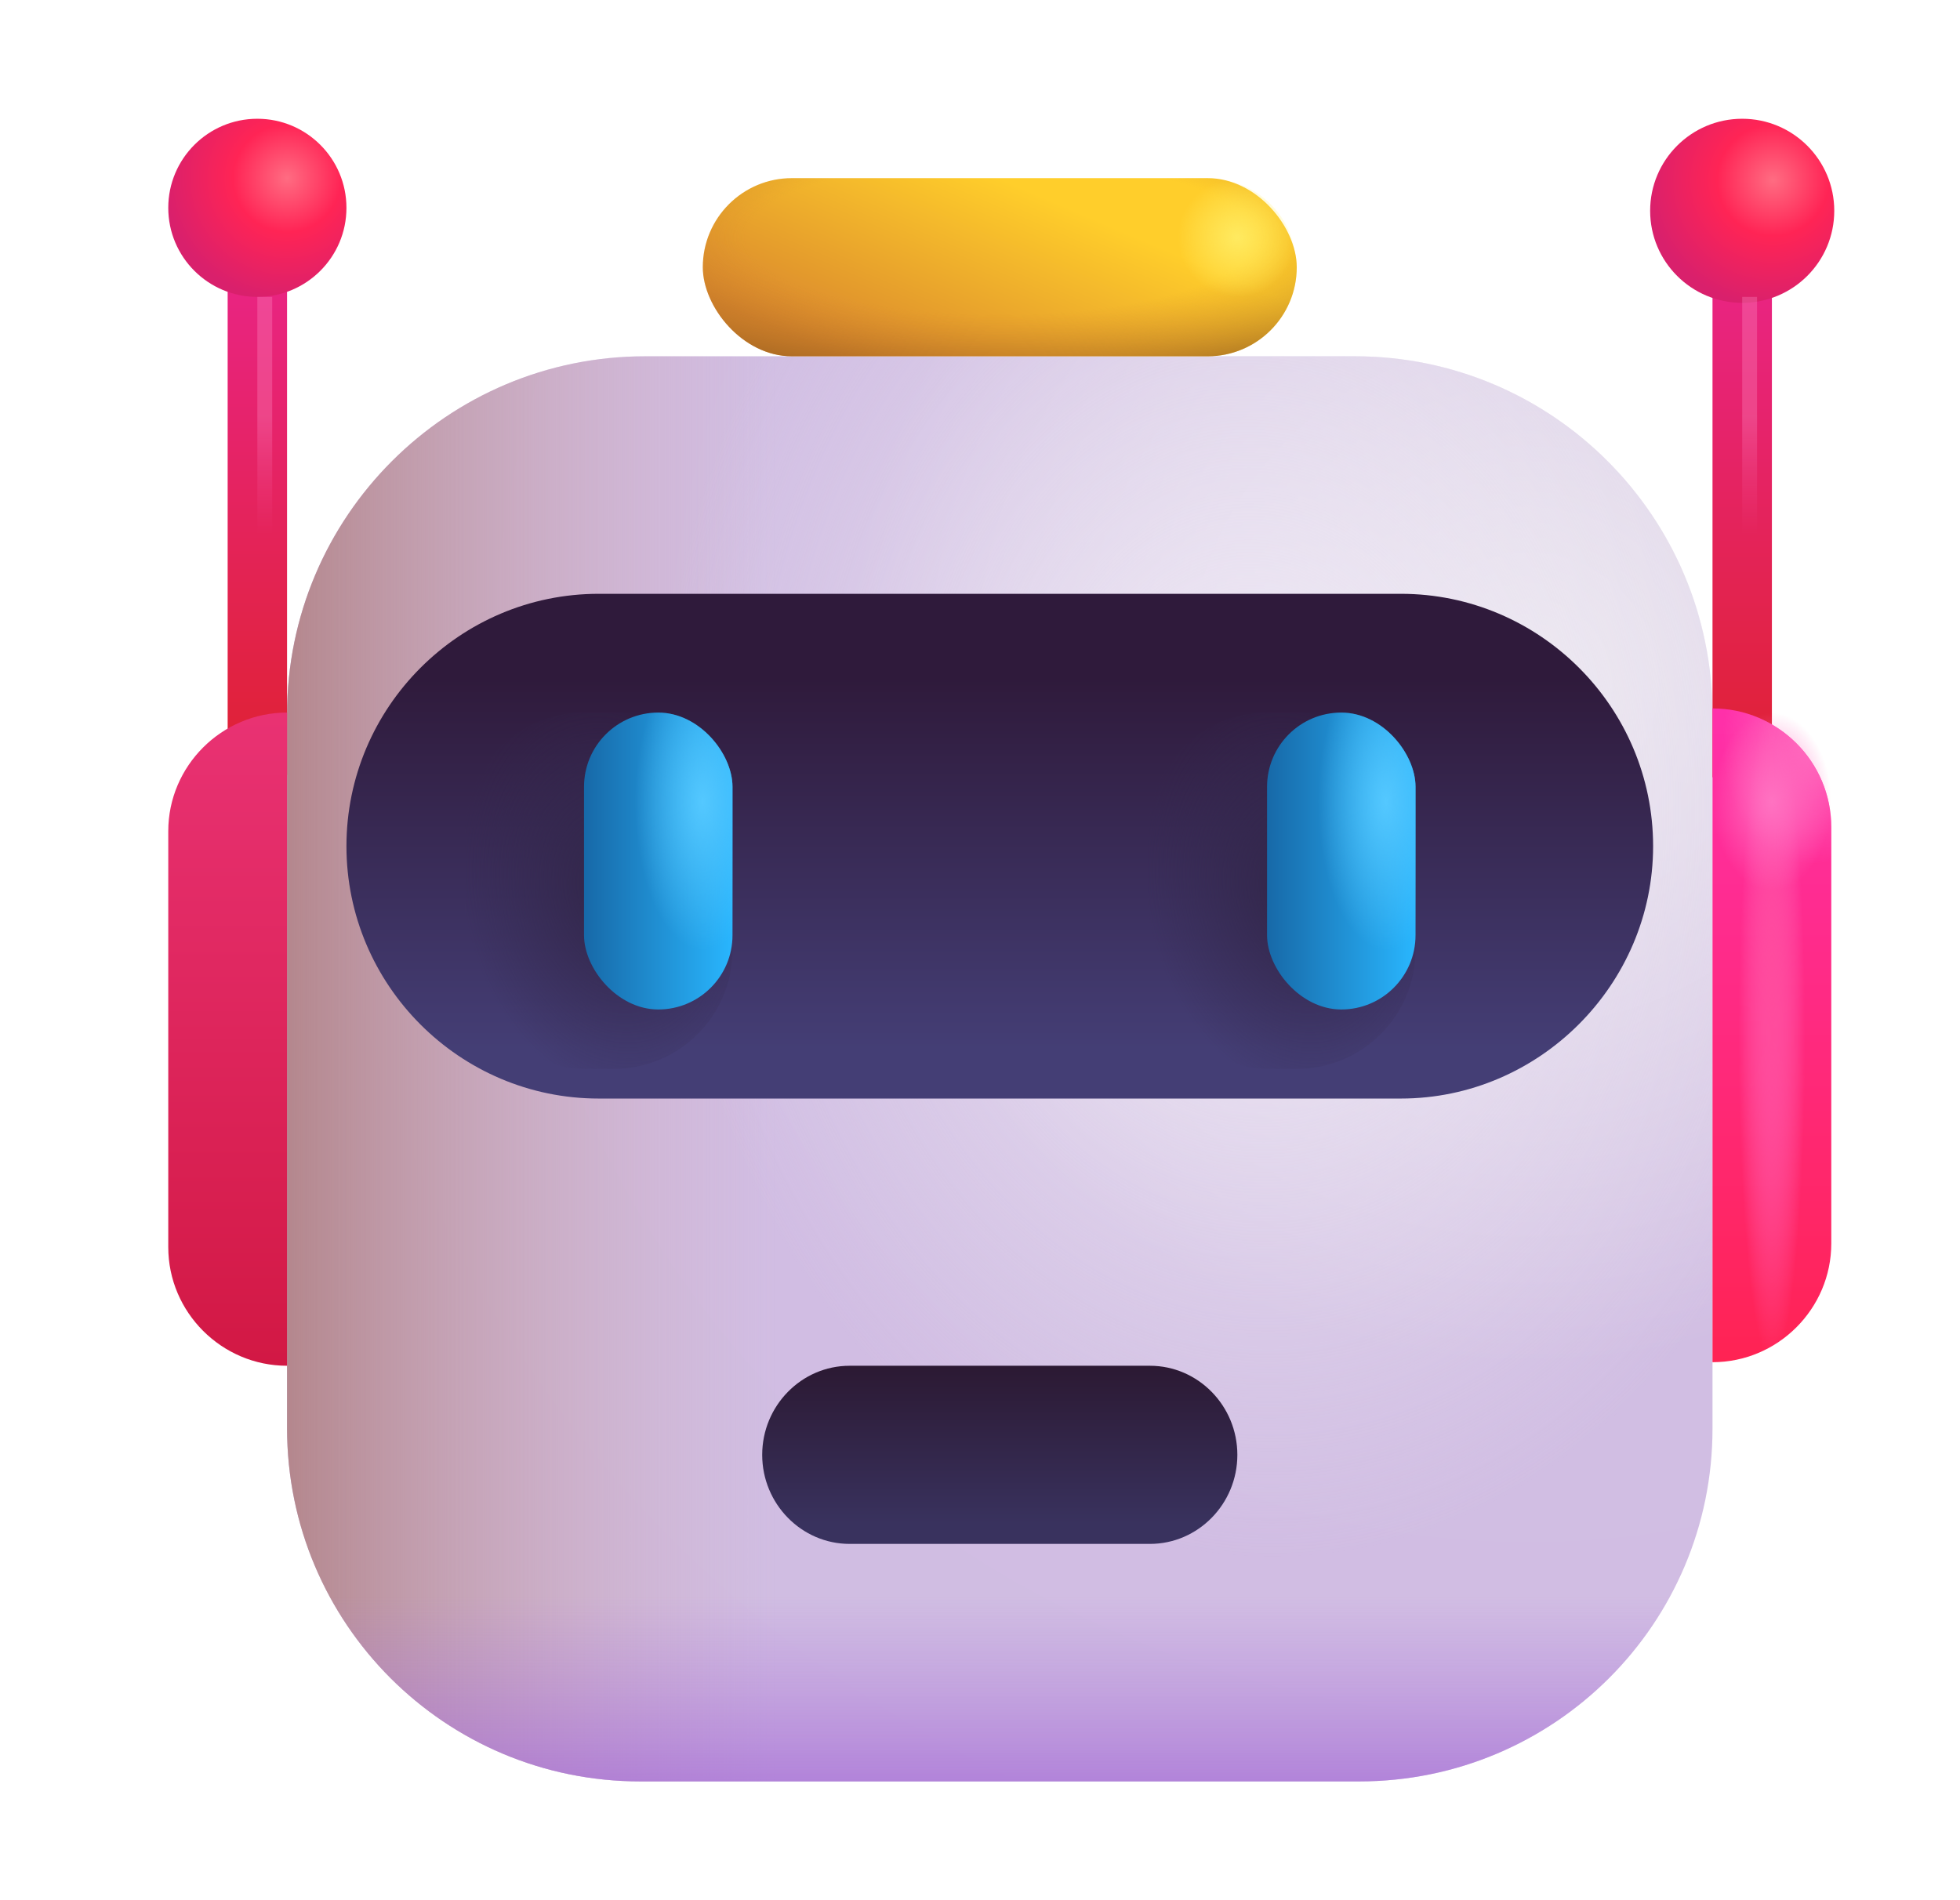 <svg width="33" height="32" viewBox="0 0 33 32" fill="none" xmlns="http://www.w3.org/2000/svg">
<path d="M22.883 30H10.783C7.493 30 4.833 27.34 4.833 24.05V12.03C4.833 8.7 7.533 6 10.863 6H22.813C26.133 6 28.833 8.7 28.833 12.03V24.06C28.833 27.34 26.173 30 22.883 30Z" fill="url(#paint0_radial_3855_7285)"/>
<path d="M22.883 30H10.783C7.493 30 4.833 27.34 4.833 24.05V12.03C4.833 8.7 7.533 6 10.863 6H22.813C26.133 6 28.833 8.7 28.833 12.03V24.06C28.833 27.34 26.173 30 22.883 30Z" fill="url(#paint1_linear_3855_7285)"/>
<path d="M22.883 30H10.783C7.493 30 4.833 27.34 4.833 24.05V12.03C4.833 8.7 7.533 6 10.863 6H22.813C26.133 6 28.833 8.7 28.833 12.03V24.06C28.833 27.34 26.173 30 22.883 30Z" fill="url(#paint2_linear_3855_7285)"/>
<path d="M22.883 30H10.783C7.493 30 4.833 27.34 4.833 24.05V12.03C4.833 8.7 7.533 6 10.863 6H22.813C26.133 6 28.833 8.7 28.833 12.03V24.06C28.833 27.34 26.173 30 22.883 30Z" fill="url(#paint3_radial_3855_7285)"/>
<path fill-rule="evenodd" clip-rule="evenodd" d="M28.833 13.09V4H29.833V13.09H28.833Z" fill="url(#paint4_linear_3855_7285)"/>
<path d="M29.333 5.1C30.189 5.1 30.883 4.406 30.883 3.55C30.883 2.694 30.189 2 29.333 2C28.477 2 27.783 2.694 27.783 3.55C27.783 4.406 28.477 5.1 29.333 5.1Z" fill="url(#paint5_radial_3855_7285)"/>
<path d="M28.833 22.94V11.93C29.933 11.93 30.833 12.83 30.833 13.93V20.94C30.833 22.04 29.933 22.94 28.833 22.94Z" fill="url(#paint6_linear_3855_7285)"/>
<path d="M28.833 22.94V11.93C29.933 11.93 30.833 12.83 30.833 13.93V20.94C30.833 22.04 29.933 22.94 28.833 22.94Z" fill="url(#paint7_radial_3855_7285)"/>
<path d="M28.833 22.94V11.93C29.933 11.93 30.833 12.83 30.833 13.93V20.94C30.833 22.04 29.933 22.94 28.833 22.94Z" fill="url(#paint8_radial_3855_7285)"/>
<path opacity="0.3" fill-rule="evenodd" clip-rule="evenodd" d="M29.333 11L29.333 5L29.583 5L29.583 11L29.333 11Z" fill="url(#paint9_linear_3855_7285)"/>
<path fill-rule="evenodd" clip-rule="evenodd" d="M3.833 13.05V3.95H4.833V13.05H3.833Z" fill="url(#paint10_linear_3855_7285)"/>
<path d="M4.833 12V23C3.733 23 2.833 22.101 2.833 21.002V13.998C2.833 12.899 3.733 12 4.833 12Z" fill="url(#paint11_linear_3855_7285)"/>
<path d="M4.333 5C5.161 5 5.833 4.328 5.833 3.5C5.833 2.672 5.161 2 4.333 2C3.505 2 2.833 2.672 2.833 3.5C2.833 4.328 3.505 5 4.333 5Z" fill="url(#paint12_radial_3855_7285)"/>
<path opacity="0.3" fill-rule="evenodd" clip-rule="evenodd" d="M4.333 11L4.333 5L4.583 5L4.583 11L4.333 11Z" fill="url(#paint13_linear_3855_7285)"/>
<path d="M23.586 18.5H10.08C7.741 18.5 5.833 16.591 5.833 14.25C5.833 11.909 7.741 10 10.08 10H23.586C25.925 10 27.833 11.909 27.833 14.25C27.833 16.581 25.915 18.5 23.586 18.5Z" fill="url(#paint14_linear_3855_7285)"/>
<path d="M19.361 26H14.305C13.494 26 12.833 25.326 12.833 24.5C12.833 23.674 13.494 23 14.305 23H19.361C20.172 23 20.833 23.674 20.833 24.5C20.833 25.326 20.172 26 19.361 26Z" fill="url(#paint15_linear_3855_7285)"/>
<rect x="7.833" y="12" width="4.5" height="6" rx="2" fill="url(#paint16_radial_3855_7285)"/>
<rect x="19.333" y="12" width="4.5" height="6" rx="2" fill="url(#paint17_radial_3855_7285)"/>
<rect x="11.833" y="3" width="10" height="3" rx="1.5" fill="url(#paint18_linear_3855_7285)"/>
<rect x="11.833" y="3" width="10" height="3" rx="1.5" fill="url(#paint19_radial_3855_7285)"/>
<rect x="9.833" y="12" width="2.5" height="5" rx="1.25" fill="url(#paint20_linear_3855_7285)"/>
<rect x="9.833" y="12" width="2.5" height="5" rx="1.25" fill="url(#paint21_radial_3855_7285)"/>
<rect x="21.333" y="12" width="2.5" height="5" rx="1.25" fill="url(#paint22_linear_3855_7285)"/>
<rect x="21.333" y="12" width="2.5" height="5" rx="1.25" fill="url(#paint23_radial_3855_7285)"/>
<ellipse cx="29.833" cy="13.5" rx="1" ry="1.5" fill="url(#paint24_radial_3855_7285)"/>
<path fill-rule="evenodd" clip-rule="evenodd" d="M20.609 3.025C21.216 3.138 21.695 3.617 21.808 4.224C21.706 4.669 21.308 5 20.833 5C20.281 5 19.833 4.552 19.833 4C19.833 3.525 20.164 3.127 20.609 3.025Z" fill="url(#paint25_radial_3855_7285)"/>
<defs>
<radialGradient id="paint0_radial_3855_7285" cx="0" cy="0" r="1" gradientUnits="userSpaceOnUse" gradientTransform="translate(25.833 11.5) rotate(141.911) scale(23.505)">
<stop stop-color="#EEEBF0"/>
<stop offset="0.493" stop-color="#D1BEE3"/>
<stop offset="1" stop-color="#D0BCE2"/>
</radialGradient>
<linearGradient id="paint1_linear_3855_7285" x1="13.054" y1="18" x2="4.833" y2="18" gradientUnits="userSpaceOnUse">
<stop stop-color="#D5B2C0" stop-opacity="0"/>
<stop offset="1" stop-color="#B4878D"/>
</linearGradient>
<linearGradient id="paint2_linear_3855_7285" x1="16.833" y1="26.861" x2="16.833" y2="30" gradientUnits="userSpaceOnUse">
<stop stop-color="#B17EDB" stop-opacity="0"/>
<stop offset="1" stop-color="#A56BD6" stop-opacity="0.7"/>
</linearGradient>
<radialGradient id="paint3_radial_3855_7285" cx="0" cy="0" r="1" gradientUnits="userSpaceOnUse" gradientTransform="translate(21.145 13.375) rotate(-3.22) scale(10.016 12.874)">
<stop stop-color="#F0EAF6"/>
<stop offset="1" stop-color="#E7E0EF" stop-opacity="0"/>
</radialGradient>
<linearGradient id="paint4_linear_3855_7285" x1="29.833" y1="4" x2="29.833" y2="13.09" gradientUnits="userSpaceOnUse">
<stop stop-color="#EA248A"/>
<stop offset="1" stop-color="#DF2232"/>
</linearGradient>
<radialGradient id="paint5_radial_3855_7285" cx="0" cy="0" r="1" gradientUnits="userSpaceOnUse" gradientTransform="translate(29.85 3.033) rotate(104.036) scale(2.13)">
<stop stop-color="#FF6C82"/>
<stop offset="0.441" stop-color="#FF2455"/>
<stop offset="1" stop-color="#D9206C"/>
</radialGradient>
<linearGradient id="paint6_linear_3855_7285" x1="29.833" y1="11.93" x2="29.833" y2="22.94" gradientUnits="userSpaceOnUse">
<stop stop-color="#FF30AA"/>
<stop offset="1" stop-color="#FF2353"/>
</linearGradient>
<radialGradient id="paint7_radial_3855_7285" cx="0" cy="0" r="1" gradientUnits="userSpaceOnUse" gradientTransform="translate(29.833 17.435) rotate(90) scale(5.505 0.559)">
<stop stop-color="#FF4B9C"/>
<stop offset="1" stop-color="#FF73C1" stop-opacity="0"/>
</radialGradient>
<radialGradient id="paint8_radial_3855_7285" cx="0" cy="0" r="1" gradientUnits="userSpaceOnUse" gradientTransform="translate(30.633 12.334) rotate(96.911) scale(2.216 1.623)">
<stop stop-color="#FF72C1"/>
<stop offset="1" stop-color="#FF6EBF" stop-opacity="0"/>
</radialGradient>
<linearGradient id="paint9_linear_3855_7285" x1="29.333" y1="7" x2="29.333" y2="9" gradientUnits="userSpaceOnUse">
<stop stop-color="#FF96CB"/>
<stop offset="1" stop-color="#FF6DB7" stop-opacity="0"/>
</linearGradient>
<linearGradient id="paint10_linear_3855_7285" x1="4.833" y1="3.95" x2="4.833" y2="13.05" gradientUnits="userSpaceOnUse">
<stop stop-color="#EA248A"/>
<stop offset="1" stop-color="#DF2232"/>
</linearGradient>
<linearGradient id="paint11_linear_3855_7285" x1="3.833" y1="12" x2="3.833" y2="23" gradientUnits="userSpaceOnUse">
<stop stop-color="#E93273"/>
<stop offset="1" stop-color="#D21844"/>
</linearGradient>
<radialGradient id="paint12_radial_3855_7285" cx="0" cy="0" r="1" gradientUnits="userSpaceOnUse" gradientTransform="translate(4.833 3) rotate(104.036) scale(2.062)">
<stop stop-color="#FF6C82"/>
<stop offset="0.441" stop-color="#FF2455"/>
<stop offset="1" stop-color="#D9206C"/>
</radialGradient>
<linearGradient id="paint13_linear_3855_7285" x1="4.333" y1="7" x2="4.333" y2="9" gradientUnits="userSpaceOnUse">
<stop stop-color="#FF96CB"/>
<stop offset="1" stop-color="#FF6DB7" stop-opacity="0"/>
</linearGradient>
<linearGradient id="paint14_linear_3855_7285" x1="16.831" y1="17.701" x2="16.831" y2="11.391" gradientUnits="userSpaceOnUse">
<stop offset="0.006" stop-color="#443E75"/>
<stop offset="1" stop-color="#2F1A3B"/>
</linearGradient>
<linearGradient id="paint15_linear_3855_7285" x1="16.831" y1="25.686" x2="16.831" y2="22.889" gradientUnits="userSpaceOnUse">
<stop offset="0.006" stop-color="#39325E"/>
<stop offset="1" stop-color="#2B1831"/>
</linearGradient>
<radialGradient id="paint16_radial_3855_7285" cx="0" cy="0" r="1" gradientUnits="userSpaceOnUse" gradientTransform="translate(10.333 15) rotate(168.69) scale(2.55 3.489)">
<stop stop-color="#322649"/>
<stop offset="1" stop-color="#342950" stop-opacity="0"/>
</radialGradient>
<radialGradient id="paint17_radial_3855_7285" cx="0" cy="0" r="1" gradientUnits="userSpaceOnUse" gradientTransform="translate(21.833 15) rotate(168.69) scale(2.55 3.489)">
<stop stop-color="#322649"/>
<stop offset="1" stop-color="#342950" stop-opacity="0"/>
</radialGradient>
<linearGradient id="paint18_linear_3855_7285" x1="16.833" y1="3" x2="15.333" y2="6.5" gradientUnits="userSpaceOnUse">
<stop stop-color="#FFCE2B"/>
<stop offset="1" stop-color="#D9862D"/>
</linearGradient>
<radialGradient id="paint19_radial_3855_7285" cx="0" cy="0" r="1" gradientUnits="userSpaceOnUse" gradientTransform="translate(16.833 4) rotate(90) scale(3 10)">
<stop offset="0.431" stop-color="#CA7E29" stop-opacity="0"/>
<stop offset="1" stop-color="#673F13"/>
</radialGradient>
<linearGradient id="paint20_linear_3855_7285" x1="12.333" y1="14" x2="9.833" y2="14" gradientUnits="userSpaceOnUse">
<stop stop-color="#29B6FE"/>
<stop offset="1" stop-color="#1769A8"/>
</linearGradient>
<radialGradient id="paint21_radial_3855_7285" cx="0" cy="0" r="1" gradientUnits="userSpaceOnUse" gradientTransform="translate(11.833 13.5) rotate(90) scale(2.5 1.144)">
<stop stop-color="#54C8FF"/>
<stop offset="1" stop-color="#54C8FF" stop-opacity="0"/>
</radialGradient>
<linearGradient id="paint22_linear_3855_7285" x1="23.833" y1="14" x2="21.333" y2="14" gradientUnits="userSpaceOnUse">
<stop stop-color="#29B6FE"/>
<stop offset="1" stop-color="#1769A8"/>
</linearGradient>
<radialGradient id="paint23_radial_3855_7285" cx="0" cy="0" r="1" gradientUnits="userSpaceOnUse" gradientTransform="translate(23.333 13.5) rotate(90) scale(2.5 1.144)">
<stop stop-color="#54C8FF"/>
<stop offset="1" stop-color="#54C8FF" stop-opacity="0"/>
</radialGradient>
<radialGradient id="paint24_radial_3855_7285" cx="0" cy="0" r="1" gradientUnits="userSpaceOnUse" gradientTransform="translate(29.833 13.5) rotate(90) scale(1.5 1)">
<stop stop-color="#FF72C1"/>
<stop offset="1" stop-color="#FF6EBF" stop-opacity="0"/>
</radialGradient>
<radialGradient id="paint25_radial_3855_7285" cx="0" cy="0" r="1" gradientUnits="userSpaceOnUse" gradientTransform="translate(20.833 4) rotate(90)">
<stop stop-color="#FFEA60"/>
<stop offset="1" stop-color="#FFEF66" stop-opacity="0"/>
</radialGradient>
</defs>
</svg>
